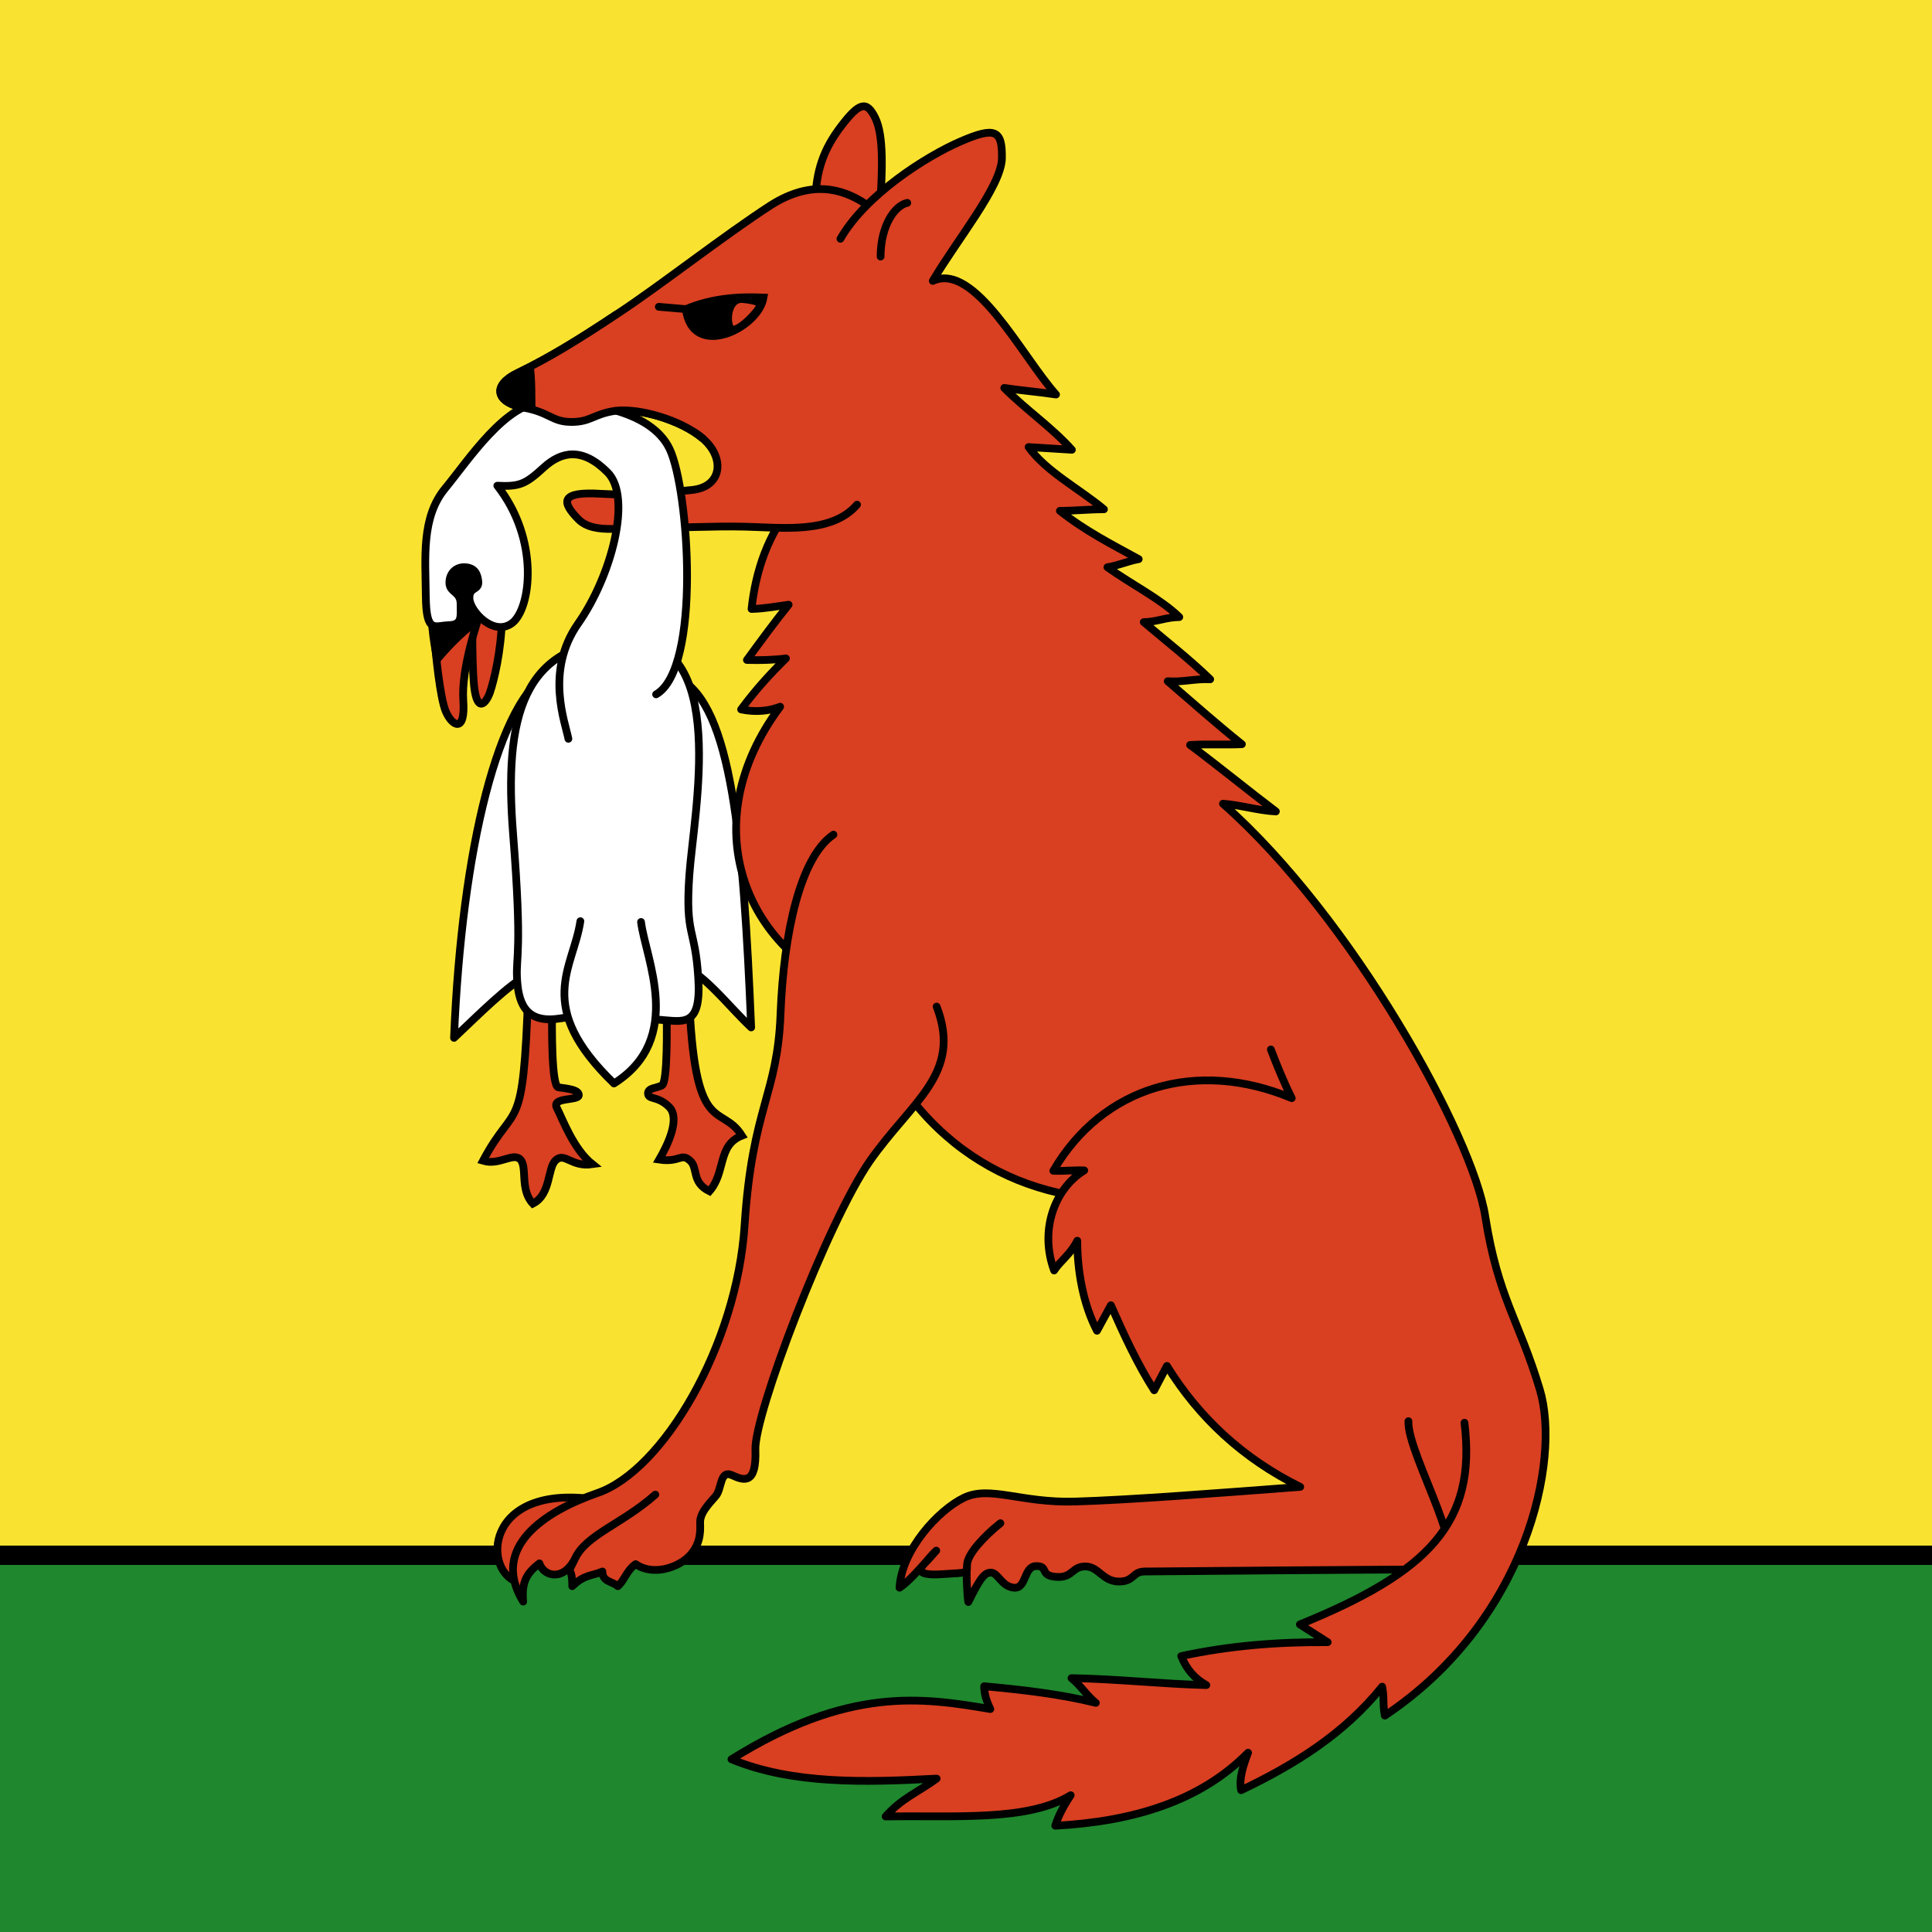 <?xml version="1.0" encoding="utf-8"?>
<!-- Generator: Adobe Illustrator 27.1.1, SVG Export Plug-In . SVG Version: 6.00 Build 0)  -->
<svg version="1.1" id="svg2780" xmlns:svg="http://www.w3.org/2000/svg"
	 xmlns="http://www.w3.org/2000/svg" xmlns:xlink="http://www.w3.org/1999/xlink" x="0px" y="0px" viewBox="0 0 500 500"
	 style="enable-background:new 0 0 500 500;" xml:space="preserve">
<style type="text/css">
	.st0{fill:#FAE330;}
	.st1{fill:#1F872D;}
	.st2{fill-rule:evenodd;clip-rule:evenodd;fill:#FFFFFF;stroke:#000000;stroke-width:2;stroke-linejoin:round;}
	.st3{fill-rule:evenodd;clip-rule:evenodd;fill:#D93F21;stroke:#000000;stroke-width:2;stroke-linejoin:round;}
	.st4{fill-rule:evenodd;clip-rule:evenodd;fill:#D93F21;stroke:#000000;stroke-width:2;}
	.st5{fill-rule:evenodd;clip-rule:evenodd;fill:#D93F21;}
	.st6{fill-rule:evenodd;clip-rule:evenodd;fill:#D93F21;stroke:#000000;stroke-width:2;stroke-linecap:round;}
	
		.st7{fill-rule:evenodd;clip-rule:evenodd;fill:#D93F21;stroke:#000000;stroke-width:2;stroke-linecap:round;stroke-linejoin:round;}
	.st8{fill-rule:evenodd;clip-rule:evenodd;stroke:#000000;stroke-width:2;}
	.st9{fill:none;stroke:#000000;stroke-width:2;stroke-linecap:round;}
	.st10{fill:none;stroke:#000000;stroke-width:2;stroke-linecap:round;stroke-linejoin:round;}
	.st11{fill-rule:evenodd;clip-rule:evenodd;}
	.st12{fill-rule:evenodd;clip-rule:evenodd;fill:#FFFFFF;stroke:#000000;stroke-width:2;}
	
		.st13{fill-rule:evenodd;clip-rule:evenodd;fill:#FFFFFF;stroke:#000000;stroke-width:2;stroke-linecap:round;stroke-linejoin:round;}
</style>
<rect class="st0" width="500" height="500"/>
<rect y="400" width="500" height="100"/>
<rect y="405" class="st1" width="500" height="95"/>
<g>
	<path id="path19154_00000047772950332351074860000001661039714361175189_" class="st2" d="M174.5,248.9c7.5,2.5,13.3,10.8,19.9,17
		c-2-49.1-5.1-83.2-18.6-90.3L174.5,248.9z"/>
	<path id="path17141_00000086660820996379013150000015298250849077699514_" class="st3" d="M205.5,130.4c-6.8,7.6-10,17.7-11,27.2
		c3.6-0.1,6.5-0.7,9.6-1.1c-3.4,4.2-7,9.1-10.8,14.3c3.6,0.1,7,0,10.1-0.4c-4.1,4-8,8.3-11.6,13.2c3.9,0.8,7.2,0.4,10.1-0.7
		c-22.6,30.2-9.3,63.4,19.9,74c11.5,36.5,38.4,53.6,68.7,53.6"/>
	<path id="path19146_00000121252538175403628450000017323991039805206159_" class="st4" d="M129.9,160.2c-0.2,8.4-2.1,16.1-3.1,19
		c-1,2.8-3.3,5.5-4.1-1.6c-0.7-7-0.4-22-0.4-22L129.9,160.2z"/>
	<path id="path19144_00000007430860140445340290000002875711200806265748_" class="st4" d="M112.7,168c0,0,1.1,12.6,2.7,16.2
		c1.6,3.7,5.1,5.7,4.5-2.9c-0.6-8.5,4-21.5,4-21.5L112.7,168z"/>
	<path id="path18128_00000083802148052668284130000002271269816984657296_" class="st4" d="M211,52.1c0.2-7.9,2.1-13.5,6.8-19.6
		c4.6-6,6.5-6.5,8.7-2c2.3,4.6,1.8,14.1,1.3,22.4"/>
	<path id="path21107_00000081636764985691767650000003375215238939605133_" class="st5" d="M204.4,138.8l13.1-77.1
		c6.6-11.5,22.3-21.4,31.1-25.2c9-3.9,10.8-2.9,10.7,4.3c-0.1,7.3-11.7,21.2-17.9,31.8c10.9-5,23.1,19.6,31.9,29.4
		c-4.6-0.7-8.8-1-13.4-1.7c6,6,12.1,10,17.5,16c-3.7-0.2-7.5-0.5-11.2-0.7c4.5,6.3,13,10.7,19.5,16.1c-4,0-7.4,0.4-11.4,0.4
		c6.7,5.3,13.3,8.6,20.4,12.5c-2.8,0.5-5.4,1.7-8.1,2.1c6.3,4.5,13.8,8.2,18.6,12.9c-3.3,0-6,1.3-9.2,1.3
		c6.4,5.4,11.7,9.5,17.2,14.8c-3.9-0.2-7.2,0.8-11,0.5c6.4,5.5,12.8,11.2,19.2,16.3c-4.5,0.2-8.9-0.1-13.4,0.2
		c7.5,5.6,14.8,11.6,22.2,17.2c-4.5-0.2-9.3-1.7-13.7-2c33.4,29.4,64.7,86,67.9,106.9c3.3,21,8.7,26.7,14.1,44.7l-27.1,44
		l-95.5-102.3L204.4,138.8z"/>
	<path id="path18130_00000108299525789417973110000000328382107865999542_" class="st6" d="M221.8,130.6c-6.6,7.7-19.7,5.9-29.1,5.7
		c-9.1-0.2-15.7,0.4-22.9,0.1c-7.2-0.3-16,2.3-20.2-2.1c-4.2-4.3-4.8-7.2,6-6.5c11,0.6,15.7-0.3,23.5-1c7.8-0.8,8.6-8.3,2.8-13.3
		c-5.7-4.9-16.6-7.9-22.5-7.2c-5.8,0.8-6.4,2.9-11.5,2.9c-5.1,0-5.6-2.5-12.4-3.7c-6.8-1.2-8.7-5.6-1.3-9.1
		c7.4-3.6,14.5-7.8,25.6-15.2c11.1-7.3,27.6-20.3,39.7-28.1c10.4-6.6,18.5-4.3,24.4-0.4"/>
	<path id="path19112_00000098923273218493363330000008931561107745140921_" class="st7" d="M328.9,271.6c1.6,4.2,3.3,8.4,5.4,12.6
		c-24.6-10.3-49-3-61.7,18.8c3,0.1,5.1-0.2,8-0.1c-7.8,4.8-11.6,15.6-7.8,25.9c1.6-2.5,4.2-4.1,6-7.7c0,8,1.6,16.6,5.1,23.3
		c1.2-2.2,2.4-4.4,3.6-6.6c3.4,7.7,6.9,15.3,11.2,22c1.1-2.1,2.2-4.2,3.3-6.3c8.3,13.4,19.7,24,34.5,31.3
		c-19.8,1.5-44.3,3.4-58.3,3.8c-14,0.4-22-4.2-28.7-1c-6.7,3.2-16.2,13.6-16.7,23.3c2.2-1.4,5.6-5.3,6.5-6.3c1-1.1,1.8-2.2,3-3.3
		c-1.1,1.2-2,2.3-3,3.3c-0.9,1-3.1,3.3,4.5,2.8c7.7-0.5,6.2-0.1,6.5-2.7c0.3-2.7,4.3-7.1,8.6-10.5c-4.3,3.5-8.3,7.8-8.6,10.5
		c-0.3,2.6,0,8.2,0.3,9.9c3.2-6.5,4.3-7.7,6-7.6c1.8,0.2,2.7,3.7,5.9,3.9c3.2,0.2,2.4-5.6,5.7-5.6c3.3,0,0.7,2.5,5.2,2.8
		c4.3,0.3,4-2.8,7.6-2.7c3.4,0.1,4.4,3.9,8.6,3.9c4,0,3.4-2.6,6.7-2.6c3.4,0,65-0.6,75.6-0.5c10.6,0.1-7.8-29.6-7.4-38.4"/>
	<path id="path19103_00000031893704448360474240000013830097049128708778_" class="st8" d="M177.5,80c6.7-2.8,13.4-3.3,20.1-3
		C196.3,85,179.2,93.2,177.5,80z M188.9,84.8c-1.1-2.2-0.4-7.8,3.4-7.4c3.7,0.4,5,0.9,4,2.5C195.4,81.4,190.1,87,188.9,84.8z"/>
	<path id="path19110_00000013185410078993765750000013266529709021871792_" class="st9" d="M177.5,80l-7-0.6"/>
	<path id="path22078_00000074439437235654660410000005136925364294570668_" class="st5" d="M384.4,314.9c3.3,21,8.7,26.7,14.1,44.7
		c5.5,18.2-3.3,59.8-40.1,84.4c-0.6-2.9-0.1-4.6-0.7-7.5c-9.9,12.3-22.7,20.2-36.5,26.8c-0.6-2.9,0.5-6.3,1.8-9.7
		c-12.4,12.6-29.8,17.8-49.9,18.9c0.8-2.6,2.2-5.2,4-7.9c-11.1,6.8-29.8,5.2-47.9,5.5c4.1-4.7,8.6-6.4,13.2-9.8
		c-18.7,1-37.3,1.5-53.1-5c30.3-18.9,49.4-16,67-13c-0.9-1.8-1.6-3.9-1.6-5.9c9.8,0.9,19.6,2,28.9,4.3c-2.3-1.8-4-4.6-6.3-6.4
		c11.8,0.2,23.1,1.5,34.9,1.8c-2.9-1.6-5.1-4-6.5-7.5c12.4-2.7,25.1-3.7,37.9-3.6c-2.4-1.5-4.8-3.1-7.2-4.6
		c33.2-13.5,45.8-26.2,42.6-52.2"/>
	<path id="path18124_00000090264301473325816060000011250253531638425765_" class="st10" d="M217.5,61.8
		c6.6-11.5,22.3-21.4,31.1-25.2c9-3.9,10.8-2.9,10.7,4.3c-0.1,7.3-11.7,21.2-17.9,31.8c10.9-5,23.1,19.6,31.9,29.4
		c-4.6-0.7-8.8-1-13.4-1.7c6,6,12.1,10,17.5,16c-3.7-0.2-7.5-0.5-11.2-0.7c4.5,6.3,13,10.7,19.5,16.1c-4,0-7.4,0.4-11.4,0.4
		c6.7,5.3,13.3,8.6,20.4,12.5c-2.8,0.5-5.4,1.7-8.1,2.1c6.3,4.5,13.8,8.2,18.6,12.9c-3.3,0-6,1.3-9.2,1.3
		c6.4,5.4,11.7,9.5,17.2,14.8c-3.9-0.2-7.2,0.8-11,0.5c6.4,5.5,12.8,11.2,19.2,16.3c-4.5,0.2-8.9-0.1-13.4,0.2
		c7.5,5.6,14.8,11.6,22.2,17.2c-4.5-0.2-9.3-1.7-13.7-2c33.4,29.4,64.7,86,67.9,106.9c3.3,21,8.7,26.7,14.1,44.7
		c5.5,18.2-3.3,59.8-40.1,84.4c-0.6-2.9-0.1-4.6-0.7-7.5c-9.9,12.3-22.7,20.2-36.5,26.8c-0.6-2.9,0.5-6.3,1.8-9.7
		c-12.4,12.6-29.8,17.8-49.9,18.9c0.8-2.6,2.2-5.2,4-7.9c-11.1,6.8-29.8,5.2-47.9,5.5c4.1-4.7,8.6-6.4,13.2-9.8
		c-18.7,1-37.3,1.5-53.1-5c30.3-18.9,49.4-16,67-13c-0.9-1.8-1.6-3.9-1.6-5.9c9.8,0.9,19.6,2,28.9,4.3c-2.3-1.8-4-4.6-6.3-6.4
		c11.8,0.2,23.1,1.5,34.9,1.8c-2.9-1.6-5.1-4-6.5-7.5c12.4-2.7,25.1-3.7,37.9-3.6c-2.4-1.5-4.8-3.1-7.2-4.6
		c33.2-13.5,45.8-26.2,42.6-52.2"/>
	<path id="path19133_00000006689114113411813160000013607160951018498956_" class="st4" d="M157.8,388.7
		c-32.2-6.6-33.2,17.3-24.2,20.6"/>
	<path id="path19124_00000072273571129204654320000017170222538756439695_" class="st7" d="M242.4,260.5c6.7,17.4-6.4,24.4-17.3,40
		c-11,15.8-30,65.8-29.6,74.7c0.3,8.9-2.8,8.1-6,6.6c-3.3-1.5-2.6,3.5-4.3,5.4c-1.7,2-4.2,4.4-4,7.1c0.1,2.7-0.1,5.7-3,8.6
		c-2.9,2.8-9.2,5-13.7,1.9c-2.3,1.6-2.9,4.2-4.6,5.7c-1.5-1.3-4-1.1-4-3.8c-2.7,1.2-4.6,0.7-7.8,3.8c0-7-2.2-1.1,0.8-7.3
		c2.9-6.1,12.1-8.8,20.7-16.4c-8.6,7.6-17.8,10.4-20.7,16.4c-3,6.2-8.2,4.8-9.3,1.4c-3.1,2.4-4.7,4.6-4.2,9.9
		c-8.6-14,5.4-23.3,19.2-28.1c17-5.8,36.1-38.3,38.1-69.3c2-30.7,8.5-33.6,9.3-54.7c0.8-20.9,5.1-40.6,13.7-46.4"/>
	<path id="path19142_00000039851429900045516370000012191969798241245590_" class="st11" d="M134.2,156.9
		c-8.5,1.3-16.8,9.9-21.7,16.1c-1.7-9.9-5.2-24.6,6.6-33.2L134.2,156.9z"/>
	<path id="path19152_00000077289817276531604150000016197918800255330744_" class="st2" d="M137.4,251.6c-6.6,3.9-13.3,10.8-19.9,17
		c2-49.1,11.6-87.8,25.1-94.9L137.4,251.6z"/>
	<path id="path19156_00000138544956300491487370000015103770433154170271_" class="st4" d="M136.7,256.6
		c-1.3,38.5-3.2,27.8-11.7,43.8c4.3,1.3,7.8-2.3,9.7-0.3c1.8,2-0.2,7.8,3.2,11.4c4.8-2.4,3.7-9.4,6-11.3c2.3-2,4,1.9,9.4,1.1
		c-4.9-3.9-7.7-11.7-9.2-14.6c-1.4-2.9,5.7-1.7,5.7-3.3c0-1.5-3.5-1.7-5.3-2c-1.8-0.3-1.7-15.5-1.6-21.7"/>
	<path id="path19158_00000036932377062168043110000014059339690102886573_" class="st4" d="M178.3,256.6
		c1.3,38.5,8.2,28.6,13.7,37.3c-6.4,2.5-4.1,9.5-8.4,14.4c-4.8-2.4-2.8-6.1-5.1-8c-2.3-2-2.5,0.6-7.9-0.2c2.2-3.8,5.5-10.6,2.6-13.6
		c-3-3-5.4-1.8-5.5-3.5c0-1.5,2-1.3,3.6-2.1c1.5-0.8,1.3-15,1.2-21.2"/>
	<path id="path19148_00000062881359209370016040000008881312086301560456_" class="st12" d="M132.8,216c2.4,30.4,0.7,31.4,1,37.1
		c0.3,5.7,1.7,11.9,10.9,10.5c9.2-1.4,19.6-0.1,25.8,0.3c6.2,0.4,11.1,2.3,10.2-10.9c-0.8-13.1-3.4-10.6-2.3-26.5
		c1.1-16,10.6-61.5-16.4-60.9C135,166.1,130.4,185.8,132.8,216z"/>
	<path id="path19135_00000031928834195768677780000010821802793362675080_" class="st13" d="M169.8,179.7c11.7-6.7,8.5-53,3.5-63.5
		c-5-10.5-22.6-12.3-32.4-12.2c-10,0.1-19.6,15-25.7,22.4c-6.2,7.5-5.1,18-5,27.9c0.1,9.8,2.3,7.6,5.9,7.5c3.6-0.1,3.1-2.2,3.1-5.5
		c0-3.3-2.9-2.9-2.9-5.5c0-2.6,1.9-4.2,4.2-4c2.3,0.2,3.1,1.6,3.3,3.8c0.1,2.3-2.5,1.2-2.3,4.4c0.2,3.2,6.3,9.9,11.1,6.2
		c4.8-3.8,7.1-21.5-3.9-35.5c5.9,0.3,7.4-0.5,12-4.7c4.6-4.2,10-5.3,16.5,1.2c6.5,6.4,1,27-7.6,39.2c-8.6,12.3-3.3,25.6-2.5,29.8"/>
	<path id="path19150_00000171693652737773256390000001964888274165850020_" class="st13" d="M150.2,238.4
		c-1.8,12.2-12.1,21.9,8.7,42c18.4-11.6,8.1-32.5,7-41.8"/>
	<path id="path18126_00000096034650851637789710000014566377450608053679_" class="st9" d="M227.9,66.4c0-7.9,3.6-13.2,6.9-13.9"/>
	<path id="path23049_00000067224485616250661210000009692279754643957943_" class="st4" d="M181.9,113.5c-5.7-4.9-16.6-7.9-22.5-7.2
		c-5.8,0.8-6.4,2.9-11.5,2.9c-5.1,0-5.6-2.5-12.4-3.7c-6.8-1.2-8.7-5.6-1.3-9.1c7.4-3.6,14.5-7.8,25.6-15.2"/>
	<path id="path18132_00000027578508491794075720000004653891911420179603_" class="st11" d="M138.6,107.1c-0.1-3.2,0.1-9.7-0.6-13
		c0,0-13.3,6.3-6.9,9.6C137.6,107,138.6,107.1,138.6,107.1z"/>
</g>
</svg>
